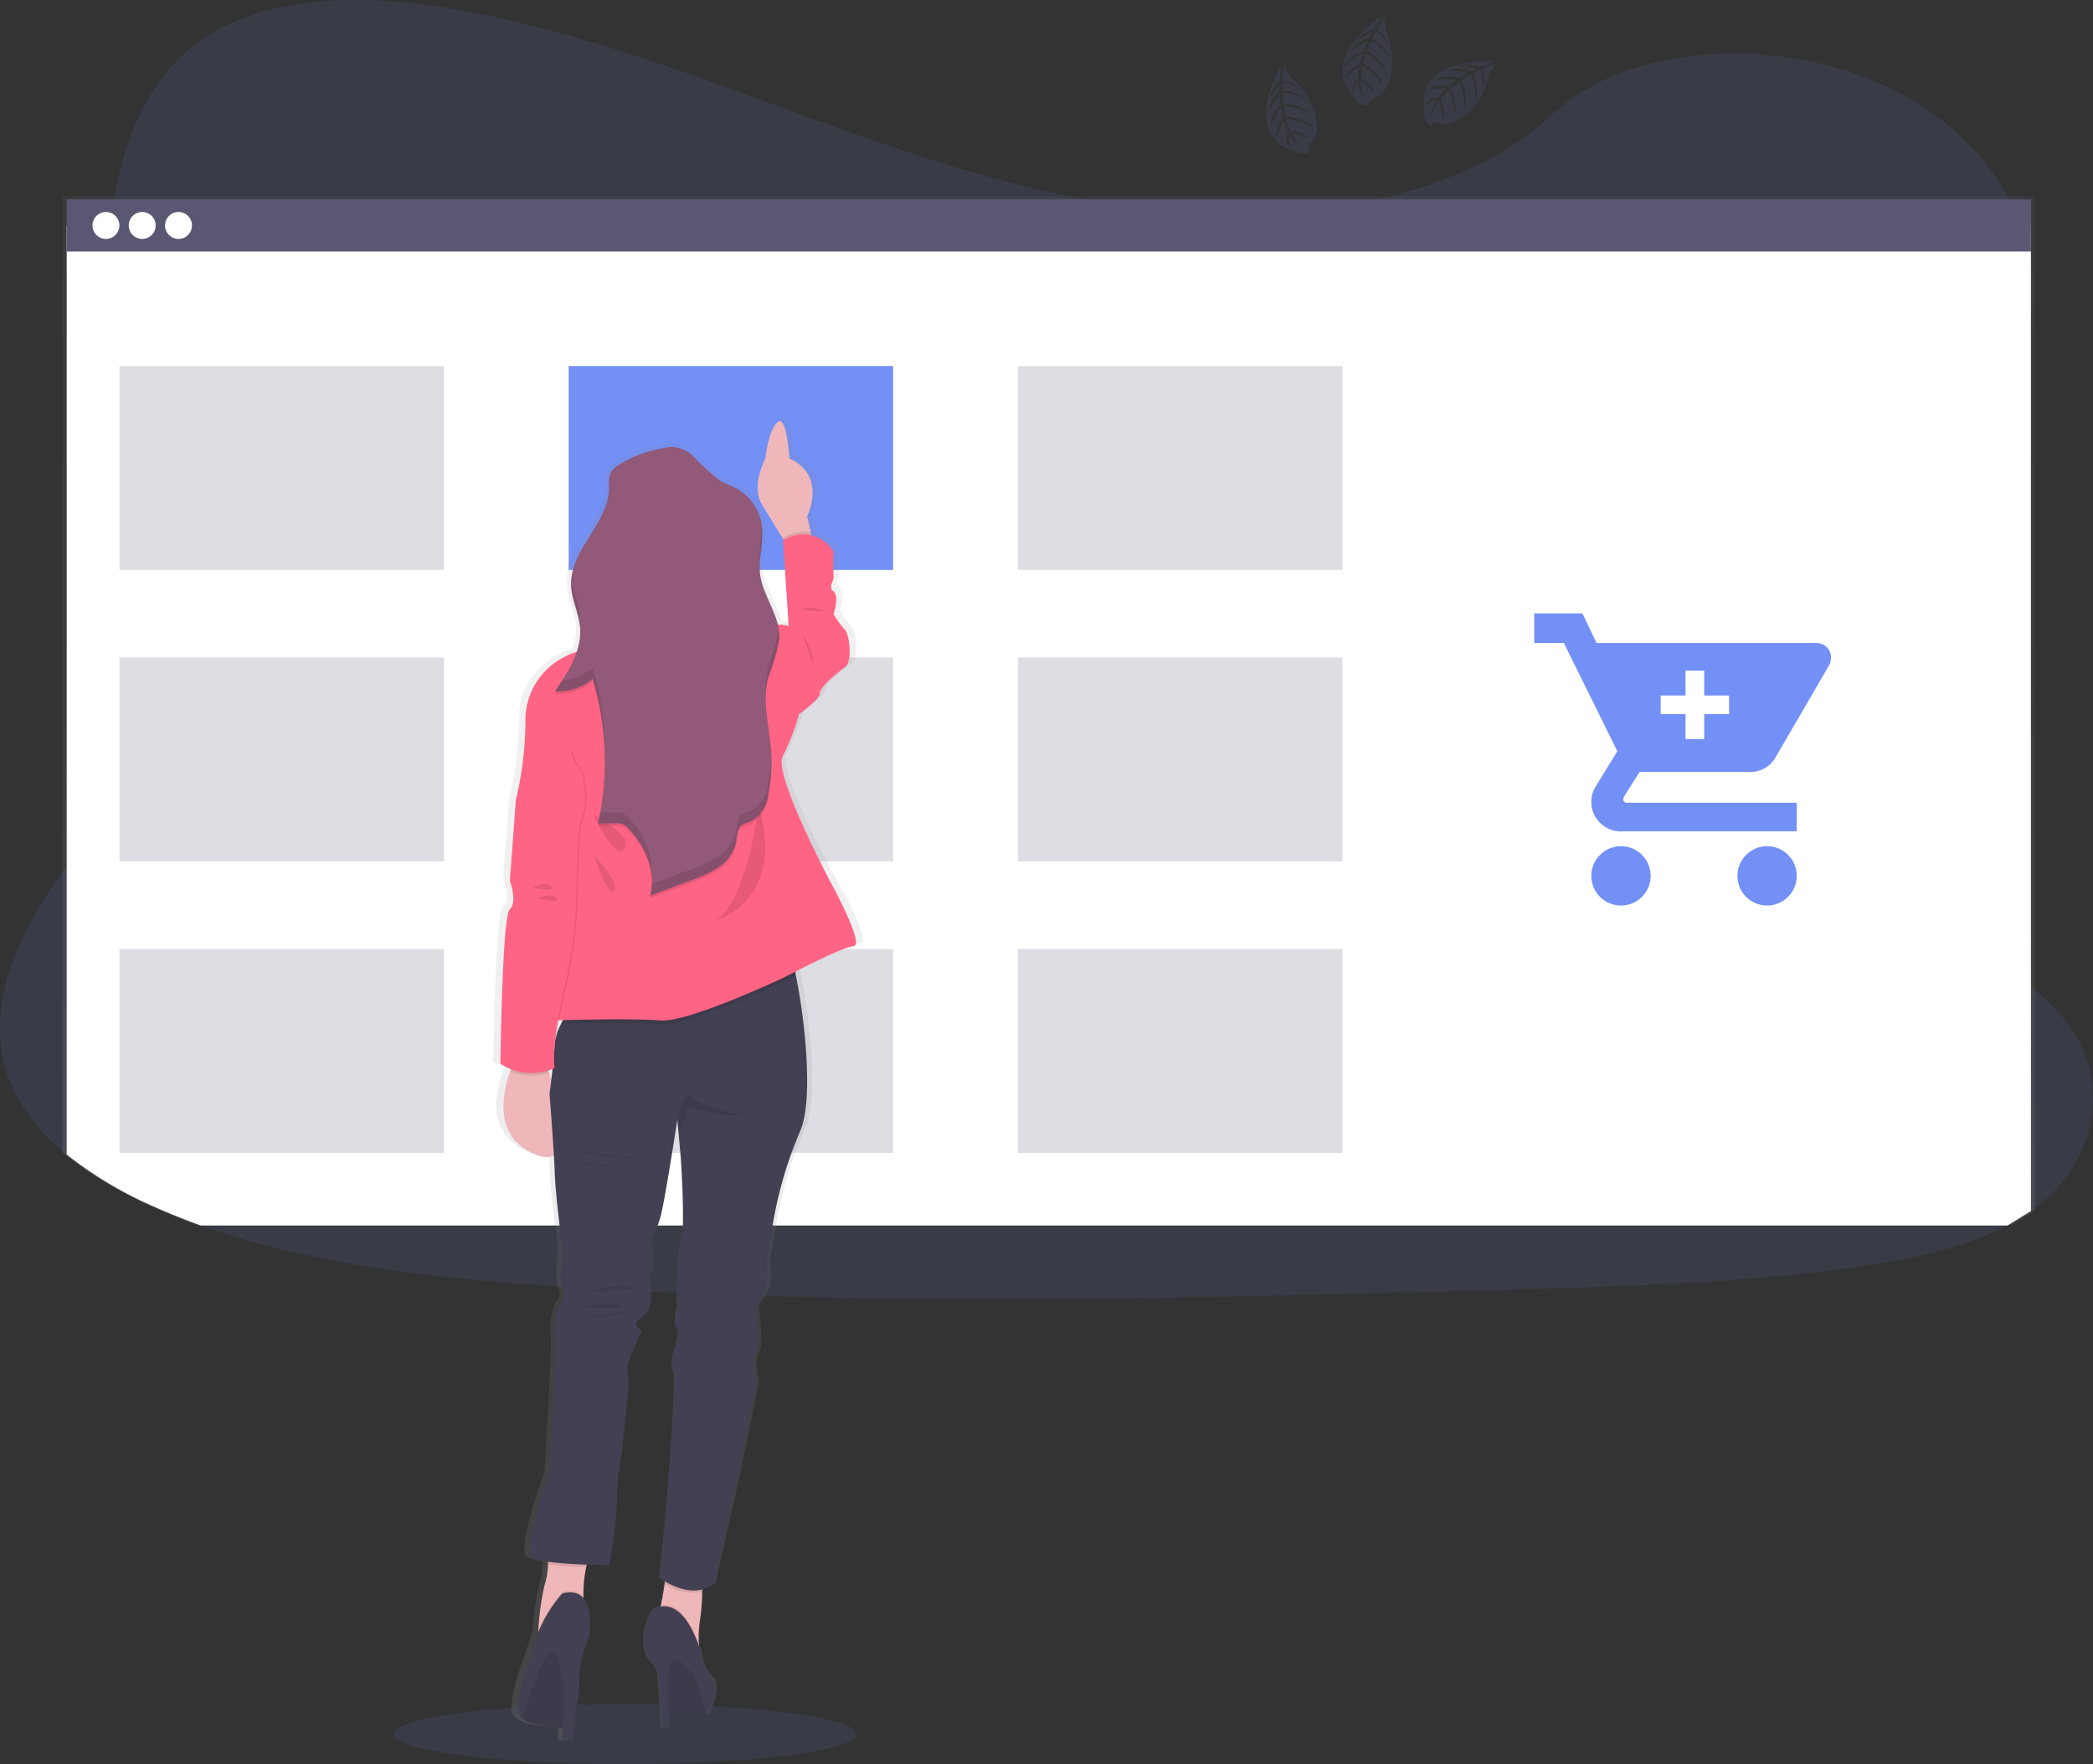 <svg xmlns="http://www.w3.org/2000/svg" xmlns:xlink="http://www.w3.org/1999/xlink" width="177.101" height="149.28" viewBox="0 0 177.101 149.28"><rect x="0" y="0" width="177.101" height="149.28" fill="#333333" stroke="none"/><defs><style>.a,.e{fill:#7390f6;}.a,.i,.n{opacity:0.1;}.b{fill:url(#a);}.c{fill:#fff;}.d,.f{fill:#5a5773;}.f{opacity:0.2;}.g{fill:url(#b);}.h{fill:#efb7b9;}.j{fill:#ff6484;}.k{fill:#444053;}.l{fill:#a1616a;}.m{fill:#925978;}</style><linearGradient id="a" x1="0.5" y1="1" x2="0.5" gradientUnits="objectBoundingBox"><stop offset="0" stop-color="gray" stop-opacity="0.251"></stop><stop offset="0.54" stop-color="gray" stop-opacity="0.122"></stop><stop offset="1" stop-color="gray" stop-opacity="0.102"></stop></linearGradient><linearGradient id="b" x1="0.5" x2="0.5" xlink:href="#a"></linearGradient></defs><g transform="translate(-49.871 -0.342)"><path class="a" d="M320.916,124.31c-.175.128-.337.253-.509.374a17.155,17.155,0,0,1-1.988,1.212c-3.61,1.9-8.061,2.833-12.4,3.465-9.722,1.417-19.648,1.693-29.531,1.963-26.705.733-53.476,1.465-80.116-.225-10.526-.667-21.283-1.782-30.821-5.2q-2.051-.733-4.021-1.617a33.023,33.023,0,0,1-7.333-4.386,15.967,15.967,0,0,1-4.579-5.624c-2.016-4.428-.949-9.4,1.353-13.741A42.708,42.708,0,0,1,154.2,95.48c1.777-2.444,3.737-4.817,5.524-7.259,6.361-8.68,10.512-19.662,4.64-28.565-1.688-2.558-4.126-4.8-5.5-7.473-1.754-3.416-1.619-7.208-1.061-10.892q.109-.7.23-1.389c.953-5.463,2.745-11.348,8.273-14.759,5.742-3.544,13.9-3.365,21.021-2.105,11.082,1.979,21.3,6.1,31.635,9.817s21.139,7.117,32.493,7.482c10.026.323,21.72-2.093,28.374-8.371,6.463-6.1,18.611-6.563,27.367-2.879,6.01,2.528,10.494,7.082,12.385,12.2a15.931,15.931,0,0,1,.823,3.179,14.662,14.662,0,0,1,.147,3c-.026.495-.077.984-.147,1.468-1.463,10.108-11.994,18.081-18.4,27.111-3.128,4.41-5.336,9.708-3.186,14.464,3.281,7.247,14.689,9.824,21.578,15.217a16.209,16.209,0,0,1,3.386,3.473C327.128,114,325.895,120.482,320.916,124.31Z" transform="translate(-98.688 -21.871)"></path><ellipse class="a" cx="19.565" cy="2.547" rx="19.565" ry="2.547" transform="translate(83.197 144.527)"></ellipse><g transform="translate(55.15 16.97)"><path class="b" d="M345.543,202.807V117H178.65v80.884a33.225,33.225,0,0,0,7.368,4.5q1.975.91,4.035,1.665h153.5Z" transform="translate(-178.65 -117)"></path><path class="c" d="M346.935,214.386V131H180.73v78.609a33.565,33.565,0,0,0,7.333,4.386q1.968.877,4.021,1.617H344.948Z" transform="translate(-180.365 -128.544)"></path><rect class="d" width="166.204" height="4.41" transform="translate(0.367 0.244)"></rect></g><g transform="translate(57.695 18.279)"><circle class="c" cx="1.14" cy="1.14" r="1.14"></circle><circle class="c" cx="1.14" cy="1.14" r="1.14" transform="translate(3.07)"></circle><circle class="c" cx="1.14" cy="1.14" r="1.14" transform="translate(6.14)"></circle></g><g transform="translate(59.976 31.317)"><rect class="e" width="27.454" height="17.252" transform="translate(38.013)"></rect><rect class="f" width="27.454" height="17.252"></rect><rect class="f" width="27.454" height="17.252" transform="translate(76.027)"></rect><rect class="f" width="27.454" height="17.252" transform="translate(0 24.663)"></rect><rect class="f" width="27.454" height="17.252" transform="translate(38.013 24.663)"></rect><rect class="f" width="27.454" height="17.252" transform="translate(76.027 24.663)"></rect><rect class="f" width="27.454" height="17.252" transform="translate(0 49.325)"></rect><rect class="f" width="27.454" height="17.252" transform="translate(38.013 49.325)"></rect><rect class="f" width="27.454" height="17.252" transform="translate(76.027 49.325)"></rect></g><g transform="translate(91.612 35.625)"><path class="g" d="M415.423,262.258s-4.931-9.013-4.1-10.48a19.974,19.974,0,0,0,1.444-3.589s1.821-1.246,1.821-1.754,1.442-1.686,2.2-2.2.379-2.931,0-3.224a6.681,6.681,0,0,1-.981-1.319s.526-1.465,0-1.905.077-.877,0-1.319a17.7,17.7,0,0,1,0-2.051,3.306,3.306,0,0,0-1.94-1.4l-.056-.232-.325-1.367s1.579-3.026-.982-4.61a4.285,4.285,0,0,0-.567-.3,1.957,1.957,0,0,0-.014-.2,12.4,12.4,0,0,0-.372-2.317c-.133-.424-.307-.71-.526-.646a.351.351,0,0,0-.144.082,1.6,1.6,0,0,0-.272.321h0a.073.073,0,0,1-.012.019,5.5,5.5,0,0,0-.6,1.675,9.666,9.666,0,0,0-.175,1.053h0a5.783,5.783,0,0,0-.293.651,3.752,3.752,0,0,0-.012,3.231c.561.877,1.317,2.082,1.867,2.959l.018.028.033.054-.058.037v.135l.051.739.425,6.382a2.705,2.705,0,0,0-.389-.082,3.537,3.537,0,0,0-.567-.037c-.37-1.454-1.386-2.807-1.579-4.326a4.014,4.014,0,0,1-.03-.458c.016-.956.254-1.916.235-2.87,0-.175,0-.351-.017-.526h0a1.411,1.411,0,0,0-.014-.146A4.314,4.314,0,0,0,407.143,229c-.44-.219-.918-.365-1.346-.605a23.883,23.883,0,0,1-2.521-2.24,2.79,2.79,0,0,0-2.412-.526,11.14,11.14,0,0,0-1.174.242h0A10.586,10.586,0,0,0,397,226.987c-.114.068-.228.139-.337.219a1.484,1.484,0,0,0-.542.633,1.661,1.661,0,0,0-.084.682c0,.167,0,.337.011.5-.049,2.807-3.073,4.979-3.323,7.719,0,.065-.01.13-.014.195v.3h0v.219c.044,1.2.668,2.321.782,3.517.01.107.016.212.018.319a5.3,5.3,0,0,1-.311,1.61,4.713,4.713,0,0,0-1.089.442,6.788,6.788,0,0,0-3.184,3.565,5.219,5.219,0,0,0-.23,1.565,32.679,32.679,0,0,1-.512,5.587,10.443,10.443,0,0,1-.323,1.374.323.323,0,0,0-.01.135l-.365,4.737-.065.833-.091,1.186s.026.072.065.193a5.566,5.566,0,0,1,.144.547,2.944,2.944,0,0,1,.047,1.228.846.846,0,0,1-.256.451.189.189,0,0,0-.03.033,3.642,3.642,0,0,0-.277,1.207c-.032.246-.061.526-.091.818-.175,1.868-.284,4.665-.351,6.977-.063,2.281-.086,4.082-.086,4.082a4.658,4.658,0,0,0,.942.467c-.025.061-.051.125-.075.191a9.215,9.215,0,0,0-.572,2.41,4.2,4.2,0,0,0,2.74,4.626,3.864,3.864,0,0,0,.472.161,1.5,1.5,0,0,0,1.2-.074c0,.1.012.2.018.3.025.428.046.819.056,1.147.075,2.052.584,5.642.584,5.642a7.47,7.47,0,0,1,.023,1.905,10.348,10.348,0,0,0,0,2.2s.526.877,0,1.319-.682,2.631-.526,2.931a.1.1,0,0,1,.009.033c.116.728-.539,11.545-.539,11.545s-.619,1.656-1.112,3.375c-.481,1.674-.842,3.407-.4,3.731a3.724,3.724,0,0,0,1.388.375c0,.072-.01.144-.018.218a6.249,6.249,0,0,1-.307,1.817,21.222,21.222,0,0,0-.535,3.859l-.011.139a12.936,12.936,0,0,0-.565,1.638s-1.679,4.21-1.11,5.3a.9.9,0,0,0,.209.258h0a.479.479,0,0,0,.054.049c.809.647,2.835.782,3.57.812l-.028,1.042v.039h.956V335.3c0-.132.021-.735.053-1.542,0-.144.01-.295.018-.449,0-.121.012-.244.018-.37a6.492,6.492,0,0,0,.416-2.342,10.278,10.278,0,0,1,.368-2.716,7.543,7.543,0,0,1,.486-1.324,6.047,6.047,0,0,0-.118-2.7,1.947,1.947,0,0,0-.351-.607V322.9a10.123,10.123,0,0,1,.225-2.249.259.259,0,0,1,0-.035c.014-.061.03-.119.046-.175l.011-.039.31.011c.953.026,1.653.026,1.653.026a35.641,35.641,0,0,0,.684-5.568v-.228a21.686,21.686,0,0,1,.46-3.949l.612-5.938a3.123,3.123,0,0,1,0-1.754c.188-.453.575-1.293.846-1.872.126-.268.226-.479.268-.57l.025-.049a1.136,1.136,0,0,1-.27-.135h0c-.247-.165-.468-.488.272-.963,1.139-.733.76-2.565.76-2.565a1.317,1.317,0,0,1,.06-1.246c.395-.586,0-2.784,0-2.784a9.2,9.2,0,0,0,.779-1.833c.282-.877,1-5.166,1.333-7.235.111-.679.175-1.118.175-1.118l.01.107.011.116h0l.095.977.012.13.175,1.847a56.855,56.855,0,0,1,.132,6.759v.035a2.25,2.25,0,0,1-.128.577c-.4.912-.33,4.537-.309,5.338v.161a3.227,3.227,0,0,0-.214,1.238h0a.8.8,0,0,0,.139.368.933.933,0,0,1,.135.57v.018a2.059,2.059,0,0,1-.021.253,4.812,4.812,0,0,1-.267.993,3.634,3.634,0,0,0-.253,1.63h0a.515.515,0,0,0,.1.2.469.469,0,0,1,.058.211.073.073,0,0,0,0,.019c.142,1.181-.225,6.393-.442,9.245-.088,1.126-.151,1.884-.151,1.884l-.6,6.228.06.042c.068.049.2.133.368.235v.014l-.026.188c-.086.6-.2,1.3-.328,1.831-.01.04-.019.079-.03.116a1.681,1.681,0,0,0-.644.258c-1.277,2.268-.712,4.066,0,4.589a1.843,1.843,0,0,1,.43,1.072l.175,2.261v.26a.672.672,0,0,0,.033.207l.054.686.074.954h.582V333.1h.032c.919.032,2.4.07,3.047.019h.018a1.137,1.137,0,0,0,.175-.019.442.442,0,0,0,.1-.028c.342-.165,1.195-2.582.426-3.131a3.546,3.546,0,0,1-.938-2.105c-.067-.2-.133-.4-.2-.581v-.119a9.652,9.652,0,0,1,.091-2.01,15.289,15.289,0,0,0,.2-2.4V322.5a2.993,2.993,0,0,0,.391-.128l.028-.012a2.755,2.755,0,0,0,.654-.388l2.147-9.515.226-1.107,1.289-6.3s-.454-2.2,0-2.563c.167-.133.212-.7.2-1.36-.018-1.151-.2-2.6-.2-2.6s.607-.953.912-1.539a4.78,4.78,0,0,0,0-2.124l.6-3.523a33.29,33.29,0,0,1,2.353-7.694c1.228-2.588.446-9.575-.351-13.294-.021-.1-.042-.191-.063-.283v-.014c.375-.186.835-.41,1.326-.646l.186-.088c.623-.293,1.282-.595,1.874-.846l.039-.016a13.09,13.09,0,0,1,1.3-.488,2.188,2.188,0,0,1,.4-.082C418.61,267.827,415.423,262.258,415.423,262.258Zm-23.737,11.92H392c-.037.068-.072.139-.107.209-.021.042-.042.082-.061.125-.116.24-.223.486-.31.726.035-.26.079-.542.128-.844C391.663,274.328,391.675,274.249,391.686,274.179Zm-.853,4.573a.137.137,0,0,0,0-.025l-.026-.082c-.019-.056-.037-.112-.054-.175q.163-.049.331-.11h.023v.058c-.009.082-.019.165-.03.246h0a.171.171,0,0,1,0,.032,1.705,1.705,0,0,1-.023.193c-.016.126-.032.249-.046.367-.033-.11-.067-.219-.1-.326A.834.834,0,0,1,390.833,278.752Z" transform="translate(-386.5 -223.338)"></path><path class="h" d="M518.744,235.807l-1.895.67-.688-1.14c-.526-.877-1.256-2.077-1.795-2.949-.951-1.533.293-3.87.293-3.87s.225-2.345,1.024-3.068,1.023,3.068,1.023,3.068c3.212,1.46,1.491,4.893,1.491,4.893l.312,1.361Z" transform="translate(-491.641 -225.003)"></path><path class="i" d="M528.862,279.758l-1.895.67-.688-1.14v-.1a3.3,3.3,0,0,1,2.352-.465Z" transform="translate(-501.759 -268.955)"></path><path class="j" d="M523.56,288.468l.949-.8-.475-7.231a3,3,0,0,1,4.273.949,18.441,18.441,0,0,0,0,2.046c.074.439-.51.877,0,1.314s0,1.9,0,1.9a6.594,6.594,0,0,0,.942,1.314c.365.291.732,2.7,0,3.214s-2.1,1.681-2.1,2.191-1.754,1.754-1.754,1.754l-1.54-2.037Z" transform="translate(-499.516 -269.981)"></path><path class="h" d="M394.05,535.147c-3.54-1.5-2.754-5.17-2.088-7.017a9.564,9.564,0,0,1,.468-1.095l1.986-1.205s.405,1.033.839,2.419C396.261,531.474,397.417,536.577,394.05,535.147Z" transform="translate(-390.531 -472.765)"></path><path class="h" d="M412.515,765.271a5.965,5.965,0,0,0-.526,1.477,10.669,10.669,0,0,0-.228,2.514c.014.584.063.967.063.967l-3.944,2.712s.023-.318.061-.784a21.889,21.889,0,0,1,.514-3.845,6.4,6.4,0,0,0,.3-1.811c.061-.772.086-1.449.086-1.449S413.583,763.273,412.515,765.271Z" transform="translate(-404.129 -669.419)"></path><path class="h" d="M469.227,779.146s0,.754-.028,1.631a16.717,16.717,0,0,1-.191,2.395,9.852,9.852,0,0,0-.09,2c.026.877.09,1.667.09,1.667s-4.026-3.807-3.616-4.108a1.865,1.865,0,0,0,.319-.837c.123-.526.233-1.228.316-1.825.1-.71.16-1.282.16-1.282Z" transform="translate(-451.528 -681.348)"></path><path class="i" d="M416.654,765.271a5.967,5.967,0,0,0-.526,1.477,32.19,32.19,0,0,1-3.228-.247c.06-.754.086-1.449.086-1.449S417.723,763.273,416.654,765.271Z" transform="translate(-408.269 -669.419)"></path><path class="i" d="M472.35,779.163s0,.754-.028,1.631a4.389,4.389,0,0,1-3.172-.7c.1-.71.16-1.282.16-1.282Z" transform="translate(-454.651 -681.365)"></path><path class="k" d="M427.105,494.467a34.074,34.074,0,0,0-2.265,7.67l-.584,3.509a4.942,4.942,0,0,1,0,2.117c-.293.584-.877,1.535-.877,1.535s.439,3.579,0,3.944,0,2.556,0,2.556l-1.461,7.368-2.045,9.494c-1.972,1.609-4.6-.437-4.6-.437l.579-6.208s.877-10.877.512-11.322.146-1.826.146-1.826.512-1.316.147-1.826.072-1.607.072-1.607-.146-4.456.293-5.479,0-7.349,0-7.349l-.175-1.97-.1-1.091-.009-.107s-.067.437-.175,1.114c-.323,2.061-1.01,6.333-1.282,7.212a9.388,9.388,0,0,1-.749,1.826s.379,2.191,0,2.775a1.359,1.359,0,0,0-.058,1.242s.365,1.826-.732,2.556,0,1.1,0,1.1-.8,1.754-1.095,2.482a3.247,3.247,0,0,0,0,1.754l-.584,5.915a21.4,21.4,0,0,0-.439,4.163,36.582,36.582,0,0,1-.658,5.551s-5.624,0-6.491-.658,1.447-7.075,1.447-7.075.658-11.248.51-11.54,0-2.484.512-2.921,0-1.316,0-1.316a10.776,10.776,0,0,1,0-2.191,7.771,7.771,0,0,0-.023-1.9s-.489-3.579-.561-5.624-.439-6.645-.439-6.645.382-2.845.44-4.2a4.769,4.769,0,0,1,.526-1.707,15.221,15.221,0,0,1,1.088-1.909s17.306-5.116,18.032-4.607a6.612,6.612,0,0,1,.751,2.381C427.534,484.924,428.288,491.888,427.105,494.467Z" transform="translate(-401.163 -433.983)"></path><circle class="l" cx="5.04" cy="5.04" r="5.04" transform="translate(10.24 5.763)"></circle><path class="i" d="M439.012,481.217c-.581.3-.97.5-.97.5s-8.18,3.872-10.506,3.652c-1.8-.175-6.394-.076-8.4-.026a15.226,15.226,0,0,1,1.088-1.909s17.308-5.114,18.034-4.6A6.643,6.643,0,0,1,439.012,481.217Z" transform="translate(-413.414 -433.983)"></path><path class="j" d="M407.218,324.747s-4.668.737-5.77,1.46a5.988,5.988,0,0,0-3.284,5.114,29.013,29.013,0,0,1-.8,6.938c-.293.875,4.6,7.961,4.6,7.961l-1.754,10.738s7.017-.219,9.354,0,10.513-3.652,10.513-3.652,4.821-2.556,5.844-2.631-2.045-5.624-2.045-5.624-4.749-8.982-3.945-10.443a20.18,20.18,0,0,0,1.393-3.579l-.877-7.449a2.866,2.866,0,0,0-2.41.365c-1.1.8-4.821.365-4.821.365Z" transform="translate(-395.445 -305.895)"></path><path class="i" d="M393.672,387.914l-1.831.51-.507,6.873s.658,1.826,0,2.41-.8,13.075-.8,13.075a4.776,4.776,0,0,0,4.6.365s-.365-1.388.732-6.428a40.166,40.166,0,0,0,1.095-7.6s0-6.282.512-7.3,0-3.579,0-3.579-1.023-1.388-.951-1.9S393.672,387.914,393.672,387.914Z" transform="translate(-389.823 -356.061)"></path><path class="i" d="M397.953,528.279a4.664,4.664,0,0,1-3.293-.119,9.568,9.568,0,0,1,.468-1.095l1.986-1.205S397.526,526.893,397.953,528.279Z" transform="translate(-393.229 -472.789)"></path><path class="j" d="M393.05,387.881l-1.826.51-.51,6.873s.658,1.826,0,2.41-.8,13.075-.8,13.075a4.771,4.771,0,0,0,4.6.358s-.365-1.388.73-6.428a40.482,40.482,0,0,0,1.1-7.6s0-6.282.511-7.3,0-3.579,0-3.579-1.023-1.388-.949-1.9S393.05,387.881,393.05,387.881Z" transform="translate(-389.312 -356.029)"></path><path class="i" d="M496.886,411.15s-.949,8.18-3.726,9.715C493.16,420.865,499.368,419.113,496.886,411.15Z" transform="translate(-474.449 -378.203)"></path><path class="i" d="M434.88,415.32s3.431,1.679,2.631,2.847S434.88,415.32,434.88,415.32Z" transform="translate(-426.393 -381.641)"></path><path class="i" d="M434.88,434.47s2.191,2.265,1.754,3.068S434.88,434.47,434.88,434.47Z" transform="translate(-426.393 -397.432)"></path><path class="i" d="M535.63,327.47a7.763,7.763,0,0,1,.942,2.41C536.655,330.831,535.63,327.47,535.63,327.47Z" transform="translate(-509.469 -309.202)"></path><path class="i" d="M535.63,315.464s.432-.367,1.533,0S535.63,315.464,535.63,315.464Z" transform="translate(-509.469 -299.168)"></path><path class="i" d="M481.674,552.241a10.157,10.157,0,0,1-5.342-.684l-.921,2.358-.1-1.091c.151-.916.444-1.9,1.023-2.144A8.865,8.865,0,0,0,481.674,552.241Z" transform="translate(-459.73 -493.255)"></path><path class="i" d="M426.18,577.07a33.241,33.241,0,0,0,5.752.767Z" transform="translate(-419.219 -515.016)"></path><path class="i" d="M428.84,583.745a9.283,9.283,0,0,1,2.875.3Z" transform="translate(-421.412 -520.514)"></path><path class="i" d="M430.09,588.31a17.2,17.2,0,0,0,2.656.351Z" transform="translate(-422.443 -524.284)"></path><path class="i" d="M429.46,643.127c.082-.054,3.835-.932,4.3-.3Z" transform="translate(-421.924 -569.048)"></path><path class="i" d="M429.46,651.367s3.259-.384,3.342,0S429.46,651.367,429.46,651.367Z" transform="translate(-421.924 -576.138)"></path><path class="i" d="M429.46,655.414a22.22,22.22,0,0,1,3.889-.544C433.76,655.046,429.46,655.414,429.46,655.414Z" transform="translate(-421.924 -579.145)"></path><path class="i" d="M411.864,791.122l-3.944,2.712s.023-.318.061-.784a10.632,10.632,0,0,1,2.019-3.3,1.616,1.616,0,0,1,1.8.4C411.815,790.738,411.864,791.122,411.864,791.122Z" transform="translate(-404.162 -690.31)"></path><path class="k" d="M404.358,794.065a9.788,9.788,0,0,0-.823,4.035,6.258,6.258,0,0,1-.835,3.247,3.205,3.205,0,0,1-.277.4s-2.74-.023-3.7-.818a.949.949,0,0,1-.258-.316c-.549-1.095,1.068-5.286,1.068-5.286a11.639,11.639,0,0,1,2.574-4.958C405.179,789.572,404.358,794.065,404.358,794.065Z" transform="translate(-396.273 -690.817)"></path><path class="i" d="M404.447,825.174a3.211,3.211,0,0,1-.277.4s-2.74-.023-3.7-.818c.472-1.561,1.977-6.286,2.682-5.482C403.815,820.025,404.277,823.655,404.447,825.174Z" transform="translate(-398.019 -714.653)"></path><path class="k" d="M420.1,819.556l-.191,7.077h.919s.149-6.208.56-7.077S420.1,819.556,420.1,819.556Z" transform="translate(-414.049 -714.645)"></path><path class="i" d="M469.008,801.328s-4.026-3.807-3.616-4.109a1.865,1.865,0,0,0,.319-.837c.774-.135,2.105.188,3.207,3.279C468.944,800.539,469.008,801.328,469.008,801.328Z" transform="translate(-451.528 -695.834)"></path><path class="k" d="M464.767,806.1a.409.409,0,0,1-.1.028,28.618,28.618,0,0,1-3.2,0,.691.691,0,0,1-.668-.689c0-.263,0-.584-.021-.926-.046-1.081-.175-2.366-.563-2.656-.686-.526-1.228-2.312,0-4.573,0,0,2.354-1.8,4.052,3.607a3.591,3.591,0,0,0,.9,2.089C465.916,803.524,465.1,805.942,464.767,806.1Z" transform="translate(-446.685 -696.359)"></path><path class="i" d="M470.736,827.522a28.587,28.587,0,0,1-3.2,0,.691.691,0,0,1-.668-.689c0-.263,0-.584-.021-.926.3-1.309.723-2.656,1.272-2.963C468.125,822.942,469.787,822.754,470.736,827.522Z" transform="translate(-452.754 -717.755)"></path><path class="k" d="M423.46,798.222l.442,5.889h.561V797.72Z" transform="translate(-409.626 -693.193)"></path><path class="i" d="M426.2,239.077a10.074,10.074,0,0,0-4.495,1.444,1.868,1.868,0,0,0-.847.851,2.821,2.821,0,0,0-.068,1.053c.047,3.021-3.321,5.307-3.216,8.326.042,1.2.644,2.314.754,3.509.184,1.993-.995,3.826-2.124,5.477a4.537,4.537,0,0,0,3.2-1.061,24.277,24.277,0,0,1,.447,12.236h1.616a1.228,1.228,0,0,1,.472.058,1.187,1.187,0,0,1,.374.279,6.156,6.156,0,0,1,1.945,5.779l3.438-1.289a10.214,10.214,0,0,0,2.374-1.132,3.427,3.427,0,0,0,1.467-2.114c.093-.526.063-1.154.5-1.46a2.7,2.7,0,0,1,.677-.251,2.965,2.965,0,0,0,1.554-2.407,13.859,13.859,0,0,0,.219-3.661c-.153-2.053-.76-4.137-.26-6.14a17.28,17.28,0,0,0,.961-3.333c.082-1.914-1.414-3.563-1.637-5.466-.156-1.326.323-2.668.167-3.994a4.291,4.291,0,0,0-2.258-3.258c-.423-.218-.877-.363-1.295-.6a23.217,23.217,0,0,1-2.426-2.231c-.865-.684-2.305-.942-2.956-.053Z" transform="translate(-410.99 -236.305)"></path><path class="m" d="M426.2,237.811a10.073,10.073,0,0,0-4.495,1.444,1.868,1.868,0,0,0-.847.851,2.821,2.821,0,0,0-.068,1.053c.047,3.021-3.321,5.307-3.216,8.328.042,1.2.644,2.312.754,3.509.184,1.993-.995,3.826-2.124,5.479a4.561,4.561,0,0,0,3.2-1.061,24.268,24.268,0,0,1,.447,12.233h1.616a1.228,1.228,0,0,1,.472.06,1.155,1.155,0,0,1,.374.277c1.51,1.505,2.523,3.726,1.945,5.779l3.438-1.289a10.211,10.211,0,0,0,2.374-1.132,3.427,3.427,0,0,0,1.467-2.114c.093-.526.063-1.154.5-1.46a2.7,2.7,0,0,1,.677-.251,2.965,2.965,0,0,0,1.554-2.407,13.859,13.859,0,0,0,.225-3.665c-.153-2.052-.76-4.137-.26-6.14a17.277,17.277,0,0,0,.961-3.333c.082-1.914-1.414-3.563-1.637-5.466-.156-1.326.323-2.667.167-3.994a4.3,4.3,0,0,0-2.258-3.258c-.423-.218-.877-.363-1.295-.6a23.415,23.415,0,0,1-2.426-2.233c-.865-.684-2.305-.942-2.956-.053Z" transform="translate(-410.99 -235.258)"></path><g class="n" transform="translate(5.21 5.17)"><path d="M442.271,252.81a1.954,1.954,0,0,0-.01.2C442.265,252.947,442.269,252.878,442.271,252.81Z" transform="translate(-437.688 -252.81)"></path><path d="M514.93,279.729a18.681,18.681,0,0,0,.193-2.789A20.172,20.172,0,0,0,514.93,279.729Z" transform="translate(-497.597 -272.707)"></path><path d="M424.755,304.191c-.1-1.088-.609-2.105-.728-3.191a4,4,0,0,0-.026.6c.042,1.184.63,2.291.749,3.47A4.744,4.744,0,0,0,424.755,304.191Z" transform="translate(-422.631 -292.546)"></path><path d="M518.1,329.547a7.523,7.523,0,0,0-.175,2.179,6.612,6.612,0,0,1,.175-1.265,17.282,17.282,0,0,0,.961-3.333,3.632,3.632,0,0,0-.028-.618A29.061,29.061,0,0,1,518.1,329.547Z" transform="translate(-500.066 -313.581)"></path><path d="M419.4,344.36a4.561,4.561,0,0,1-2.589,1.053c-.2.312-.407.617-.612.919a4.561,4.561,0,0,0,3.2-1.061,24.206,24.206,0,0,1,1.021,6.57A24.262,24.262,0,0,0,419.4,344.36Z" transform="translate(-416.2 -328.3)"></path><path d="M472.156,389.31a2.959,2.959,0,0,1-1.554,2.405,2.634,2.634,0,0,0-.677.253c-.433.305-.4.937-.5,1.46a3.384,3.384,0,0,1-1.467,2.105,10.545,10.545,0,0,1-2.374,1.133l-3.28,1.228a4.531,4.531,0,0,1-.158.974l3.438-1.289a10.213,10.213,0,0,0,2.374-1.132,3.427,3.427,0,0,0,1.467-2.114c.093-.526.063-1.154.5-1.46a2.7,2.7,0,0,1,.677-.251,2.965,2.965,0,0,0,1.554-2.407,13.757,13.757,0,0,0,.247-3.105A13.733,13.733,0,0,1,472.156,389.31Z" transform="translate(-454.089 -363.55)"></path><path d="M439.524,414.4a1.16,1.16,0,0,0-.374-.279,1.255,1.255,0,0,0-.472-.06h-1.433c-.056.305-.116.61-.175.914h1.616a1.227,1.227,0,0,1,.472.06,1.153,1.153,0,0,1,.374.277,6.949,6.949,0,0,1,2.086,4.108A6.544,6.544,0,0,0,439.524,414.4Z" transform="translate(-433.409 -385.768)"></path></g><path class="i" d="M405.37,448.937s1.305-.547,1.6,0S405.37,448.937,405.37,448.937Z" transform="translate(-402.06 -409.16)"></path><path class="i" d="M408,454.287s1.305-.547,1.6,0S408,454.287,408,454.287Z" transform="translate(-404.228 -413.571)"></path></g><g transform="translate(157.023 1.719)"><path class="a" d="M841.134,51.639s-6.675-.4-5.887,4.275a1.141,1.141,0,0,0,.593,1.2s.012-.351.684-.23a3.073,3.073,0,0,0,.725.035,1.5,1.5,0,0,0,.884-.367h0s1.875-.774,2.6-3.84c0,0,.54-.67.526-.842l-1.126.482a2.018,2.018,0,0,1,.081,1.488s-.035-1.46-.253-1.424c-.044,0-.584.281-.584.281a3.333,3.333,0,0,1,.161,2.445s.189-1.744-.368-2.342l-.8.472a3.5,3.5,0,0,1,.249,2.654,4.973,4.973,0,0,0-.416-2.542l-.719.56a3.417,3.417,0,0,1,.289,2.423s-.058-2.131-.44-2.291a4.339,4.339,0,0,0-.723.782s.5,1.053.188,1.6c0,0-.19-1.417-.351-1.424a4.721,4.721,0,0,0-.691,1.579,3.422,3.422,0,0,1,.539-1.675,1.872,1.872,0,0,0-.958.5s.1-.665,1.112-.725a4.378,4.378,0,0,1,.656-.756,4.114,4.114,0,0,0-1.623.188,1.833,1.833,0,0,1,1.809-.351l.7-.579a6.052,6.052,0,0,0-1.895.019,2.306,2.306,0,0,1,2.086-.151l.772-.461a6.93,6.93,0,0,0-1.809-.156,2.775,2.775,0,0,1,2.035.032l.553-.247s-.832-.163-1.074-.189-.256-.093-.256-.093a2.87,2.87,0,0,1,1.56.175A7.089,7.089,0,0,0,841.134,51.639Z" transform="translate(-821.881 -47.847)"></path><path class="a" d="M799.345,30.06s-5.614,3.633-2.209,6.933a1.142,1.142,0,0,0,1.189.618s-.2-.288.416-.591a3.044,3.044,0,0,0,.605-.4,1.511,1.511,0,0,0,.5-.819h0s1.052-1.737-.175-4.638c0,0,.039-.86-.081-.986l-.621,1.053a2.019,2.019,0,0,1,.947,1.149s-.893-1.153-1.053-1c-.031.032-.305.574-.305.574a3.321,3.321,0,0,1,1.579,1.872s-.877-1.517-1.686-1.667l-.365.842a3.5,3.5,0,0,1,1.775,1.991s-.977-1.554-1.842-1.8l-.246.877s1.438.73,1.668,1.789c0,0-1.309-1.681-1.712-1.579a4.44,4.44,0,0,0-.119,1.053s1.021.547,1.1,1.175c0,0-.993-1.03-1.121-.944a4.734,4.734,0,0,0,.381,1.686,3.427,3.427,0,0,1-.558-1.668,1.878,1.878,0,0,0-.477.968s-.316-.593.469-1.242a4.807,4.807,0,0,1,.079-1,4.061,4.061,0,0,0-1.2,1.112s.063-.825,1.254-1.347l.228-.886a5.855,5.855,0,0,0-1.514,1.139s.195-.832,1.589-1.358l.351-.83a7.138,7.138,0,0,0-1.551.947A2.791,2.791,0,0,1,798.3,31.9l.3-.526s-.767.361-.977.484-.261.077-.261.077a2.876,2.876,0,0,1,1.36-.784A6.981,6.981,0,0,0,799.345,30.06Z" transform="translate(-789.606 -30.06)"></path><path class="a" d="M760.558,54.116S757.2,59.9,761.734,61.3a1.132,1.132,0,0,0,1.34,0s-.3-.165.1-.714a3.072,3.072,0,0,0,.351-.632,1.516,1.516,0,0,0,.072-.956h0s.149-2.024-2.263-4.054c0,0-.351-.782-.526-.84l-.075,1.228a2.022,2.022,0,0,1,1.367.595s-1.319-.623-1.386-.414c-.014.042-.012.649-.012.649a3.391,3.391,0,0,1,2.279.956s-1.474-.953-2.258-.721l.056.916a3.5,3.5,0,0,1,2.484.97,5,5,0,0,0-2.456-.77l.175.893a3.434,3.434,0,0,1,2.3.839s-1.93-.905-2.244-.637a4.336,4.336,0,0,0,.374,1s1.158.025,1.512.549c0,0-1.353-.468-1.428-.332a4.73,4.73,0,0,0,1.105,1.328,3.426,3.426,0,0,1-1.254-1.228A1.879,1.879,0,0,0,761.362,61s-.551-.384-.147-1.319a4.407,4.407,0,0,1-.381-.924,4.168,4.168,0,0,0-.561,1.533,1.818,1.818,0,0,1,.505-1.768l-.2-.895a5.858,5.858,0,0,0-.833,1.7,2.3,2.3,0,0,1,.8-1.93l-.067-.9a7,7,0,0,0-.951,1.547,2.768,2.768,0,0,1,.942-1.805l.026-.605s-.526.668-.651.877-.2.179-.2.179a2.888,2.888,0,0,1,.856-1.317A7.141,7.141,0,0,0,760.558,54.116Z" transform="translate(-759.362 -49.883)"></path></g><path class="e" d="M895.93,337.779a2.51,2.51,0,1,0,2.51,2.51A2.51,2.51,0,0,0,895.93,337.779Zm-7.34-19.7v2.51h2.51l4.519,9.154-1.889,3.075a2.5,2.5,0,0,0,2.393,3.7H910.8v-2.414H896.43a.3.3,0,0,1-.314-.314,1.571,1.571,0,0,1,.133-.312L897.5,331.5h9.352a2.456,2.456,0,0,0,2.2-1.317l4.521-7.773a1.457,1.457,0,0,0,.126-.628,1.207,1.207,0,0,0-1.256-1.193h-18.58l-1.193-2.51Zm19.7,19.7a2.51,2.51,0,1,0,2.512,2.511A2.51,2.51,0,0,0,908.289,337.779Z" transform="translate(-708.897 -265.835)"></path><path class="c" d="M913.459,326.315h-2.105V324.21h-1.579v2.105H907.67v1.579h2.105V330h1.579v-2.105h2.105Z" transform="translate(-717.28 -267.125)"></path></g></svg>
